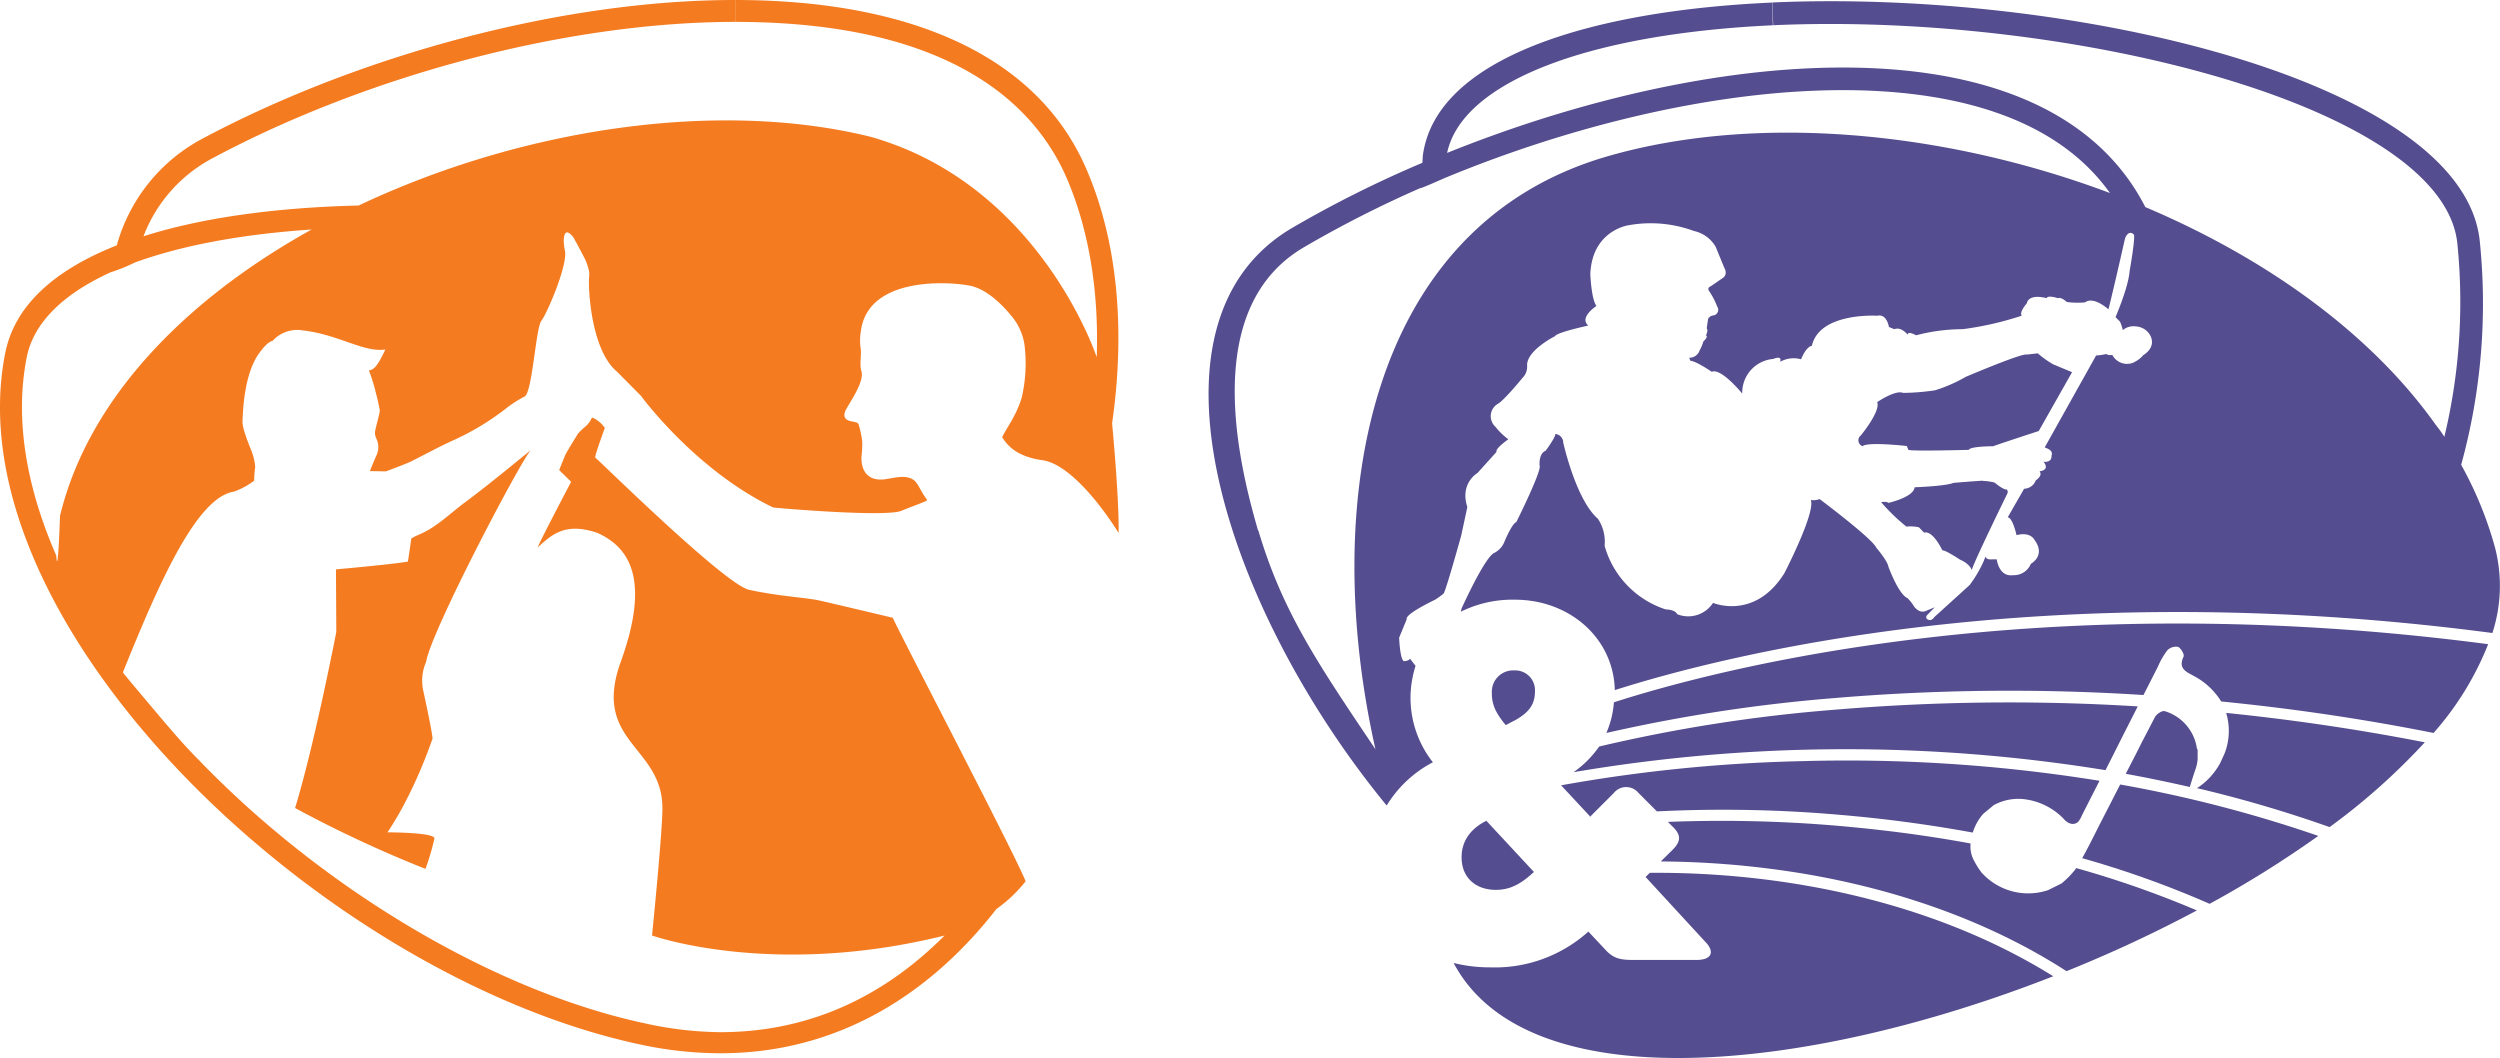 <svg id="Layer_1" data-name="Layer 1" xmlns="http://www.w3.org/2000/svg" viewBox="0 0 525.27 222.3"><defs><style>.cls-1{fill:#f47b20;}.cls-2{fill:#544d8f;}</style></defs><title>logo merged without text</title><path class="cls-1" d="M11.83,116.74C5.38,102,3.1,87.71,5.62,75.06c1.44-7.24,7.61-13.27,17.58-17.83a38.55,38.55,0,0,0,5.17-2.09c9.76-3.55,22.33-5.93,37.11-6.92C39.13,62.83,18.6,83.63,12.61,108.38c0,0-.45,13.58-.78,8.36m58.76,2.88.07,13.15s-4.54,23.52-8.66,37a255.41,255.41,0,0,0,27.4,12.79,53,53,0,0,0,1.88-6.38c.15-1.3-9.88-1.3-9.88-1.3s5-6.91,9.48-19.68c-.09-1.6-1.72-9-2-10.33a9.78,9.78,0,0,1,.66-5.82c1-6.45,20.44-43.28,22-44.45-.44.25-8.66,7.16-14.21,11.22-3,2.29-5.79,5.06-9.41,6.56a9,9,0,0,0-1.51.78s-.54,4-.72,4.84c-3.11.56-15.1,1.63-15.1,1.63M77.5,77.81A34.29,34.29,0,0,1,79,82.66c.33,1.15.56,2.34.8,3.52.07.33-.69,3-.9,4A2.77,2.77,0,0,0,79,92a4.1,4.1,0,0,1,0,3.88c-.41.92-1.29,3.1-1.29,3.1l3.37.06s4.2-1.55,5.28-2.08C89.22,95.52,92,94,94.9,92.66a54.59,54.59,0,0,0,11.46-6.87,23.78,23.78,0,0,1,3.87-2.48c1.63-.89,2.33-14.35,3.51-15.89s5.66-11.88,4.94-14.84c-.41-1.68-.48-5.53,1.74-2.79.49.83,2,3.66,2.51,4.69a11.67,11.67,0,0,1,.77,2.22,3.94,3.94,0,0,1,.08,1.49c-.23,1.9.28,15.33,5.9,19.94l5,5.05s11.31,15.5,27.75,23.44c.3.09,23.7,2.11,27,.69,1.68-.71,3.62-1.37,5.3-2.11,0-.2.08-.13-.23-.6-1.18-1.59-1.63-3.23-2.73-3.88-1.73-1-3.76-.3-6,0-3.19.34-4.84-1.5-4.77-4.71a25.15,25.15,0,0,0,.17-3.13,19.51,19.51,0,0,0-.79-3.76c-.11-.36-.93-.49-1.38-.57-1.29-.22-1.88-.85-1.44-2.08S181.7,80.4,181,78c-.49-1.58.11-3.48-.22-5.17a12,12,0,0,1,.1-3.28c1.69-12.82,22.53-10,23.88-9.25,2.59.79,5.38,3.23,7.53,5.82a12.26,12.26,0,0,1,2.95,6.22,31.76,31.76,0,0,1-.58,11.25A22.52,22.52,0,0,1,212.75,88c-.2.47-1.95,3.2-2.18,3.88.89,1.38,2.71,4,8.35,4.8,5.85.72,12.82,10,16.11,15.31v.1c.13-7.52-1.37-23.12-1.37-23.12,2.76-19.21,1.29-37.79-5.28-53.16C217.51,10.19,188.58,0,154.46,0V4.6h0c46,0,63.29,17.94,69.74,33,4.65,10.91,6.7,23.71,6.23,37.46,0,0-11.83-36.17-47.44-46.3-32.29-8-73.55-1.71-107.63,14.42-17,.4-32.69,2.48-45.21,6.46A31.06,31.06,0,0,1,44.64,33.25C77.69,15.58,119.78,4.6,154.43,4.6V0h0c-36.89,0-79.67,11.92-112,29.19A36.31,36.31,0,0,0,24.54,51.55C11.74,56.6,3.12,64,1.1,74.17-10.17,131,67.32,205.07,134.48,219.45a80.45,80.45,0,0,0,16.88,1.85c24.42,0,43.91-12.2,58-30.32a29.38,29.38,0,0,0,6.13-5.81c-1.95-5.17-27.65-54.33-27.9-55.37,0,0-13.69-3.25-15.38-3.62-2.69-.61-8.68-.9-14.84-2.26-5.09-1.12-31.57-27.27-32.29-27.76-.25-.17,2-6.24,2-6.24A6.3,6.3,0,0,0,125,88c-1.06-.58-.3,0-1.88,1.52a15.41,15.41,0,0,0-1.66,1.57c-.87,1.4-1.76,2.82-2.59,4.3-.2.4-1.38,3.38-1.38,3.38l2.51,2.46S113.06,114.39,113,115c2.93-2.68,5.8-5.36,12.61-3,6.46,3,11.27,9.49,4.66,27.49-5.71,16.53,8.91,17.29,8.91,30.34,0,5-2.18,26.73-2.18,26.73s25.3,9,61.47,0c-13.41,13.46-29.24,20.31-47.13,20.31A76.12,76.12,0,0,1,135.44,215c-31.45-6.73-67.37-28-93.74-55.39-2.59-2.59-4.89-5.26-7.16-7.91,0,0-6.46-7.62-8.67-10.33h0v-.22c7.55-18.73,15.47-36.71,23.31-37.86A16.3,16.3,0,0,0,53.4,101a21.18,21.18,0,0,1,.22-2.86,11.86,11.86,0,0,0-.93-3.76c-.6-1.51-1.87-4.69-1.73-5.92.22-7.28,1.68-11.79,3.54-14.32s2.58-2.42,2.76-2.51a7,7,0,0,1,6.38-2.21c7.49.86,12.92,4.74,17.34,4-1.3,2.68-2.11,4.21-3.39,4.4"/><path class="cls-2" d="M442.37,161.84l2.28-4.51,1-2,3.51-6.91a439.05,439.05,0,0,0-64.06.73A326.83,326.83,0,0,0,336,156.85a21.7,21.7,0,0,1-5.38,5.39,341,341,0,0,1,111.79-.42"/><path class="cls-2" d="M349.06,181a189.58,189.58,0,0,1,27.13,2.13c16.15,2.44,38.09,8.09,58,20.92a282.43,282.43,0,0,0,27.39-12.76,208.21,208.21,0,0,0-25.36-8.9l-.14.23a18.55,18.55,0,0,1-2.94,3l-2.81,1.4a13.16,13.16,0,0,1-14-3.7,17.56,17.56,0,0,1-1.61-2.57,6.17,6.17,0,0,1-.68-3.53c-10.27-1.89-19.71-3-27.77-3.7a285.62,285.62,0,0,0-35.83-.83l1.29,1.29c1.35,1.47,1.56,2.71-.32,4.59L349,180.94"/><path class="cls-2" d="M445.49,164.79l-4.41,8.59a1.67,1.67,0,0,1-.12.23l-1,2c-.81,1.58-1.6,3.16-2.48,4.7a206.18,206.18,0,0,1,26.78,9.59,225.21,225.21,0,0,0,22.83-14.27,275.41,275.41,0,0,0-41.62-10.8"/><path class="cls-2" d="M291.41,169.16a24.79,24.79,0,0,1,9.65-9,21.85,21.85,0,0,1-4.7-13.48,22.6,22.6,0,0,1,1.06-6.78l-1.17-1.51c-.21.49-1.28.53-1.28.53-.83-.36-1-4.94-1-4.94l1.59-3.86c-.45-1.09,5.94-4.1,5.94-4.1a17.26,17.26,0,0,0,1.79-1.29c.38-.15,3.72-12.2,3.72-12.2l1.29-6c-1.63-5,2.12-7.14,2.12-7.14l4-4.43c-.31-.72,2.49-2.66,2.49-2.66a14.58,14.58,0,0,1-2.73-2.65,3,3,0,0,1-.12-4.29,2.79,2.79,0,0,1,.49-.42c1.28-.55,5.31-5.51,5.31-5.51a3.31,3.31,0,0,0,1-2.58c-.19-3.19,5.85-6.21,5.85-6.21.34-.8,7-2.24,7-2.24-2-1.71,1.71-4.11,1.71-4.11-1.09-1.52-1.28-6.68-1.28-6.68.36-9.25,8.06-10.29,8.06-10.29a26.2,26.2,0,0,1,13.7,1.21,7,7,0,0,1,4.57,3.31l1.79,4.36c.93,1.67-.42,2.3-.42,2.3l-2.36,1.62c-.92.39-.4,1-.4,1a15.5,15.5,0,0,1,1.71,3.28,1.2,1.2,0,0,1-.28,1.67,1.15,1.15,0,0,1-.5.2,1.42,1.42,0,0,0-1.12.72l-.3,2c.4.44-.16,1.48-.16,1.48.6.25-.55,1.29-.55,1.29a8.12,8.12,0,0,1-.77,1.85,2.27,2.27,0,0,1-2.2,1.56l.26.64c1.09,0,4.48,2.3,4.48,2.3,2-.85,6.41,4.59,6.41,4.59a7.1,7.1,0,0,1,6.51-7.28c2.05-.84,1.45.61,1.45.61a5.69,5.69,0,0,1,4.4-.54c1.18-2.86,2.27-2.83,2.27-2.83,1.59-7.1,13.75-6.32,13.75-6.32,2-.49,2.44,2.36,2.44,2.36l1.13.47c1.46-.6,2.8,1.15,2.8,1.15.06-.88,1.77.13,1.77.13a38.91,38.91,0,0,1,9.84-1.29,67.29,67.29,0,0,0,12.36-2.83c-.57-.76,1.05-2.57,1.05-2.57.51-2.21,4.17-1.11,4.17-1.11.29-.72,2.35,0,2.35,0,.75-.31,1.9.8,1.9.8a17,17,0,0,0,3.84.08C439.93,62.16,443,65,443,65c1.13-4.43,3.49-14.92,3.49-14.92.82-2,1.86-.78,1.86-.78.32.79-.91,7.72-.91,7.72-.26,3.4-2.95,9.61-2.95,9.61l.71.73c.41.18.82,2,.82,2a3.48,3.48,0,0,1,2.7-.78,3.66,3.66,0,0,1,3.2,2.18c1,2.44-1.6,3.86-1.6,3.86A5.93,5.93,0,0,1,448,76.28a3.5,3.5,0,0,1-4.2-1.73,1.6,1.6,0,0,1-1.28-.17,11.55,11.55,0,0,1-2.11.31L429.61,94l.52.22c1.41.6.91,1.52.91,1.52.09,1.57-1.68,1.28-1.68,1.28,1.47,1.83-.84,2-.84,2,.76.93-.78,1.9-.78,1.9a2.7,2.7,0,0,1-2.46,1.77l-3.44,6c1.05.08,1.85,3.75,1.85,3.75,3-.78,3.77,1,3.77,1,2.46,3.32-.75,5-.75,5a3.85,3.85,0,0,1-3.76,2.41c-3,.41-3.42-3.33-3.42-3.33h-.93c-1.39.15-1.43-.6-1.43-.6l-.39,1a26.21,26.21,0,0,1-2.94,5l-7.4,6.71c-.67,1-1.35.55-1.35.55a.55.55,0,0,1-.35-.69.4.4,0,0,1,.1-.18l1.66-1.72-1.89.79c-1.43.59-2.48-1-2.48-1a8.73,8.73,0,0,0-1.36-1.72c-1.9-.8-4-6.6-4-6.6-.22-1.29-2.56-4-2.56-4-.77-1.87-11.89-10.2-11.89-10.2a3.79,3.79,0,0,1-1.86.2c1.06,2.58-5.54,15.36-5.54,15.36-6.25,10-15,6.25-15,6.25a6.2,6.2,0,0,1-7.54,2.37c-.42-1-2.41-1-2.41-1a19.62,19.62,0,0,1-12.83-13.36,8.69,8.69,0,0,0-1.42-5.7C331.11,105,328.45,93,328.45,93a1.83,1.83,0,0,0-1.68-1.82c.21.49-2,3.51-2,3.51-1.57.66-1.28,3.16-1.28,3.16.46,1.1-4.89,11.83-4.89,11.83-1,.4-2.56,4.27-2.56,4.27a4.49,4.49,0,0,1-2.08,2.22c-2,.85-6.89,11.72-6.89,11.72a4.27,4.27,0,0,1-.14.64A24.35,24.35,0,0,1,318.28,126c11.55,0,20.76,8.13,21,19,23.09-7.36,90.19-24.44,184.39-12a32,32,0,0,0,.54-18,78.46,78.46,0,0,0-7.1-17.34h0A127.71,127.71,0,0,0,521,50.48C517.26,17,435.61-2.25,372.36.52l.22,4.78C435,2.51,513.05,22.27,516.29,51a121.63,121.63,0,0,1-2.71,40.78c-.63-1-1.22-1.77-1.78-2.48C498,69.83,475.87,54.15,450.75,43.51,439.2,20.94,412,12.92,380.18,14.35c-24.46,1.09-51.52,7.85-76.13,17.78,3.12-14.74,29.15-25,68.45-26.82L372.3.54h0C333.8,2.26,302.07,12.24,299,32.32c-.1.63-.09,1.29-.15,1.89a239,239,0,0,0-27.4,13.7c-33.92,20-13.81,80.26,19.88,121.31v-.06m-27-57.7C259.8,95.92,252.66,64.53,273.88,52a235.38,235.38,0,0,1,24.58-12.5c-.43.36,4.86-2,4.86-2,25.39-10.55,52.93-17.32,77-18.4,21.74-1,49.31,2.23,63,21.46-34.88-13.11-74.42-16.72-105.56-7.72-50.27,14.51-60.54,72.32-48.76,124.6C277,139.58,269.46,128.58,264.39,111.46Z"/><path class="cls-2" d="M461.61,157.42a9.61,9.61,0,0,0-6.78-8c-.56-.17-1.75.61-2.08,1.29-.9,1.72-1.79,3.46-2.68,5.14l-1,2-2.43,4.73q6.64,1.22,13.45,2.77c.47-1.51.85-2.73,1.28-3.94a9.53,9.53,0,0,0,.37-1.84V157.4"/><path class="cls-2" d="M334.07,171.62l5-5a3.34,3.34,0,0,1,4.71-.5,3.94,3.94,0,0,1,.5.5l3.85,3.86a281,281,0,0,1,38.27.71c8.15.68,17.73,1.84,28.09,3.74a11.11,11.11,0,0,1,1.11-2.46,10.27,10.27,0,0,1,1.12-1.5l2.16-1.79a10.72,10.72,0,0,1,6.18-1.29,13.84,13.84,0,0,1,8.48,4.09h0c1.05,1.29,2.34,1.43,3.11.67a4.58,4.58,0,0,0,.75-1.28q1.86-3.67,3.73-7.32a333.19,333.19,0,0,0-62.38-4.13A325.4,325.4,0,0,0,328,165l6,6.44"/><path class="cls-2" d="M375.83,185.47a185.18,185.18,0,0,0-29.19-2.08l-.89.87,12.5,13.57c2.09,2.1,1.46,3.86-1.77,3.86H343c-2.81,0-4.17-.43-5.84-2.3l-3.43-3.66a29.33,29.33,0,0,1-20.64,7.52,31.15,31.15,0,0,1-7.62-.91v.09c15.4,28.74,73.38,23.3,125.93,2.69-19.25-12-40.15-17.31-55.67-19.66"/><path class="cls-2" d="M467.76,149.87a13.16,13.16,0,0,1-.35,8.43l-.92,2a14.41,14.41,0,0,1-4.66,5.15l-.24.14a265.63,265.63,0,0,1,27.88,8.19,136.53,136.53,0,0,0,20-17.81c-14.57-2.85-28.54-4.84-41.73-6.18"/><path class="cls-2" d="M416.63,101c-.67,0-6.16.45-6.16.45-1.66.7-8.2.93-8.2.93-.19,2.11-5.54,3.29-5.54,3.29-.16-.37-1.49-.17-1.49-.17a39.23,39.23,0,0,0,5.32,5.15,7.75,7.75,0,0,1,2.63.15l1.07,1.11c1.89-.53,3.85,3.74,3.85,3.74.47-.2,3.68,1.92,3.68,1.92,2.27,1,2.5,2.26,2.5,2.26,0-.91,7.46-16.11,7.46-16.11a.77.77,0,0,0-.1-.87c-.71.12-2.57-1.46-2.57-1.46a11.48,11.48,0,0,0-2.4-.34"/><path class="cls-2" d="M466.64,147.38c14.12,1.39,29,3.5,44.67,6.62a63.26,63.26,0,0,0,11.47-18.65c-94.64-12.45-161.67,5.14-183.69,12.21a19.63,19.63,0,0,1-1.58,6.44,336.2,336.2,0,0,1,47.32-7.28,439.72,439.72,0,0,1,65.53-.69l3-5.89a16.83,16.83,0,0,1,2-3.49,2.55,2.55,0,0,1,2.25-.74c.61.22,1.39,1.62,1.18,2.05-1.28,2.65.8,3.29,2.38,4.19a14.88,14.88,0,0,1,5.46,5.14"/><path class="cls-2" d="M318.14,140.86a4.48,4.48,0,0,0-4.69,4.24,5.42,5.42,0,0,0,0,.57c0,2.29.74,4.07,2.92,6.68l2.19-1.15c2.91-1.67,3.95-3.44,3.95-5.95a4.16,4.16,0,0,0-3.92-4.39h-.45"/><path class="cls-2" d="M391.39,93.71c1.17-.91,9.25,0,9.25,0l.33.81c.77.32,12.68,0,12.68,0,.32-.77,5.13-.76,5.13-.76,1-.4,9.58-3.2,9.58-3.2l7-12.36-3.93-1.63a20.5,20.5,0,0,1-3.28-2.33l-2.3.26c-.93-.39-12.83,4.68-12.83,4.68A31.45,31.45,0,0,1,406.58,82a47.21,47.21,0,0,1-6.72.55c-1.64-.68-5.45,1.94-5.45,1.94.78,1.9-3.44,7-3.44,7a1.29,1.29,0,0,0-.24,1.81,1.22,1.22,0,0,0,.74.47"/><path class="cls-2" d="M307.09,180.18c0,4.08,2.82,6.79,7.2,6.79,3.54,0,5.82-1.77,8-3.76l-10-10.76c-4.16,2.09-5.21,5.15-5.21,7.72"/></svg>